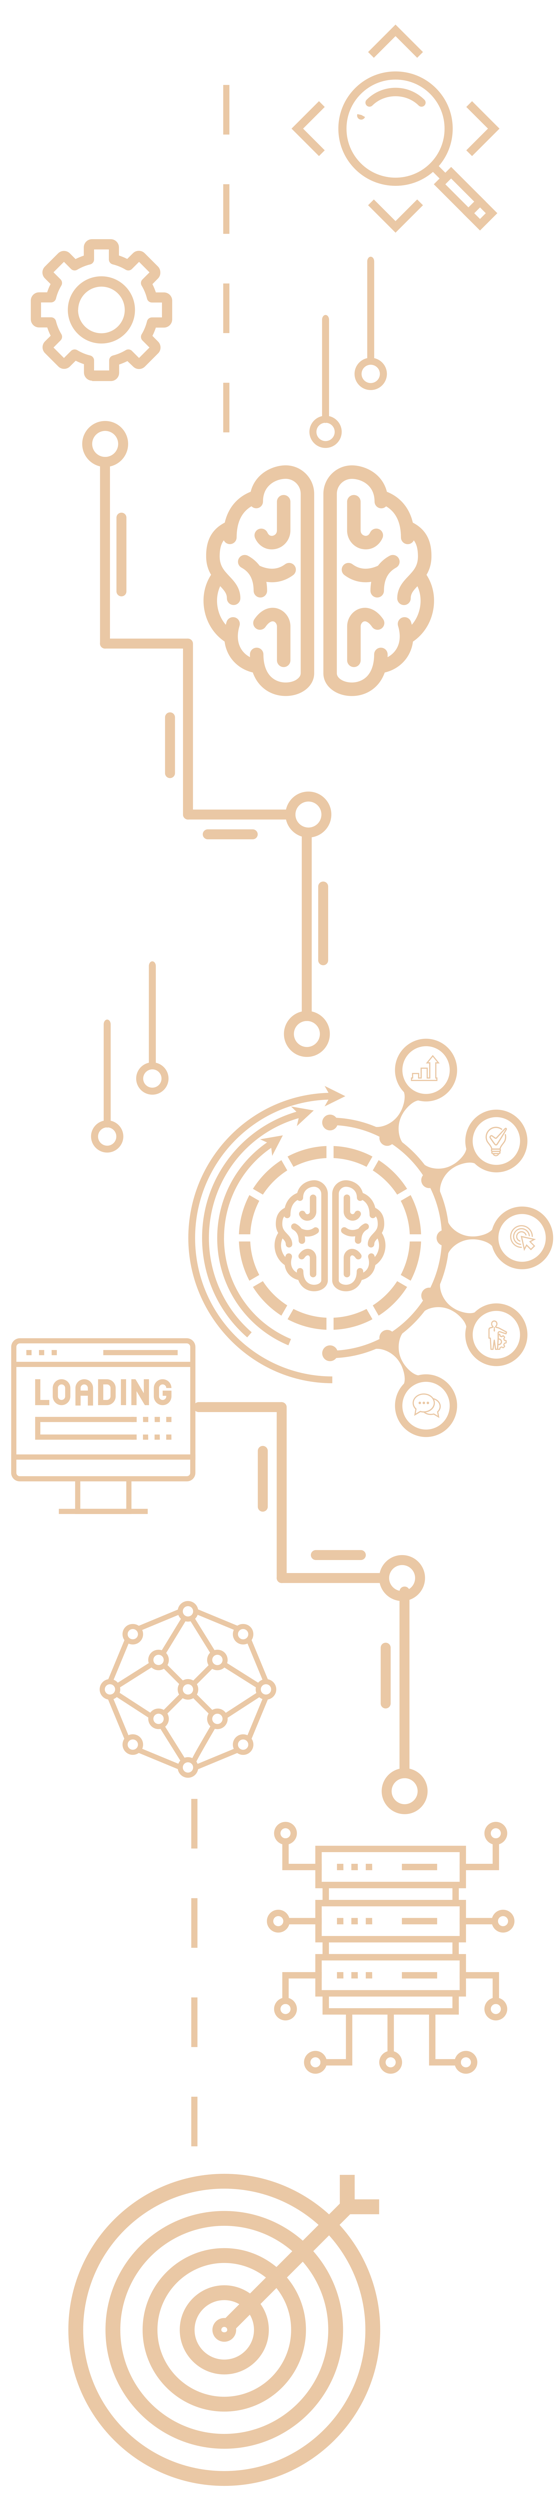 <?xml version="1.0" encoding="UTF-8"?><svg id="Layer_1" xmlns="http://www.w3.org/2000/svg" width="200" height="892.18" viewBox="0 0 200 892.18"><defs><style>.cls-1{fill:#eac8a5;stroke-width:0px;}</style></defs><path class="cls-1" d="M81.93,154.3h-2.21v-17.71h2.21v17.71h0ZM81.93,118.87h-2.21v-17.71h2.21v17.71ZM81.93,83.45h-2.21v-17.71h2.21v17.71ZM81.93,48.02h-2.21v-17.71h2.21v17.71Z"/><path class="cls-1" d="M70.52,765.95h-2.21v-17.71h2.21v17.71ZM70.52,730.52h-2.21v-17.71h2.21v17.71ZM70.52,695.1h-2.21v-17.71h2.21v17.71ZM70.52,659.67h-2.21v-17.71h2.21v17.71Z"/><path class="cls-1" d="M37.51,166.64c-4.53-.03-8.17-3.72-8.15-8.25h0c.02-4.49,3.66-8.13,8.15-8.16h0c4.52-.03,8.22,3.61,8.25,8.13v.03h0c.03,4.52-3.61,8.22-8.13,8.25h-.12ZM37.51,163.06c2.56.03,4.66-2.02,4.69-4.58v-.1h0c-.02-2.57-2.13-4.63-4.69-4.61h0c-2.52.04-4.56,2.08-4.59,4.61h0c-.02,2.56,2.03,4.65,4.59,4.68h0Z"/><path class="cls-1" d="M110.16,298.88c-4.53,0-8.21-3.67-8.21-8.21h0c0-4.52,3.67-8.19,8.19-8.19h.01c4.52,0,8.18,3.65,8.19,8.16v.03h0c0,4.52-3.65,8.2-8.18,8.21h-.01,0ZM110.16,295.32c2.56,0,4.63-2.09,4.63-4.65h0c0-2.56-2.08-4.63-4.63-4.63h0c-2.56,0-4.64,2.07-4.65,4.63h0c0,2.56,2.09,4.64,4.65,4.65Z"/><path class="cls-1" d="M39.34,229.67c0,.99-.8,1.79-1.79,1.79h-.04c-.99,0-1.79-.8-1.79-1.79h0v-64.82c0-.99.8-1.79,1.79-1.79h0c.98,0,1.77.81,1.77,1.79h0v64.82h.06Z"/><path class="cls-1" d="M144.58,631c4.52.03,8.17,3.73,8.13,8.25h0v.03c-.03,4.52-3.73,8.17-8.25,8.13h0c-4.49-.03-8.12-3.67-8.15-8.16h0c-.02-4.53,3.62-8.22,8.15-8.25h.12ZM139.87,639.25h0c.03,2.52,2.07,4.57,4.59,4.61h0c2.57.02,4.67-2.04,4.69-4.61h0v-.1c-.03-2.56-2.13-4.61-4.69-4.58-2.56.03-4.61,2.12-4.59,4.68Z"/><path class="cls-1" d="M146.24,567.97v64.82h0c0,.98-.79,1.78-1.77,1.79h0c-.99,0-1.79-.8-1.79-1.79v-64.82h0c0-.99.8-1.79,1.79-1.79h.04c.99,0,1.79.8,1.79,1.79h-.06Z"/><path class="cls-1" d="M67.13,231.45h-29.63c-.99,0-1.79-.8-1.79-1.79h0c0-.98.81-1.77,1.79-1.77h29.52c.98,0,1.78.79,1.79,1.77h0c0,.99-.8,1.79-1.79,1.79h.11Z"/><path class="cls-1" d="M68.92,290.67c0,.99-.8,1.79-1.79,1.79h0c-.98,0-1.77-.79-1.77-1.77h0v-61.02c0-.98.79-1.77,1.77-1.77h0c.98,0,1.78.79,1.79,1.77h0v61.01h0Z"/><path class="cls-1" d="M103.74,292.46h-36.61c-.98,0-1.77-.81-1.77-1.79h0c0-.98.79-1.77,1.77-1.77h36.61c.98,0,1.77.79,1.77,1.77h0c0,.98-.79,1.78-1.77,1.79Z"/><path class="cls-1" d="M143.62,571.35c-4.53,0-8.21-3.67-8.21-8.21h0c0-4.52,3.67-8.19,8.19-8.19h.01c4.52,0,8.18,3.65,8.19,8.16v.03h0c0,4.52-3.65,8.2-8.18,8.21h-.01,0ZM143.62,567.79c2.56,0,4.63-2.09,4.63-4.65h0c0-2.56-2.08-4.63-4.63-4.63h0c-2.56,0-4.64,2.07-4.65,4.63h0c0,2.56,2.09,4.64,4.65,4.65Z"/><path class="cls-1" d="M100.59,503.92h-29.63c-.99,0-1.79-.8-1.79-1.79h0c0-.98.81-1.77,1.79-1.77h29.52c.98,0,1.78.79,1.79,1.77h0c0,.99-.8,1.79-1.79,1.79h.11Z"/><path class="cls-1" d="M102.38,563.14c0,.99-.8,1.79-1.79,1.79h0c-.98,0-1.77-.79-1.77-1.77h0v-61.02c0-.98.79-1.77,1.77-1.77h0c.98,0,1.78.79,1.79,1.77h0v61.01h0Z"/><path class="cls-1" d="M137.2,564.92h-36.61c-.98,0-1.77-.81-1.77-1.79h0c0-.98.79-1.77,1.77-1.77h36.61c.98,0,1.77.79,1.77,1.77h0c0,.98-.79,1.78-1.77,1.79Z"/><path class="cls-1" d="M90.25,299.52h-16.05c-.98,0-1.78-.79-1.79-1.77h0c0-.99.8-1.79,1.79-1.79h16.05c.99,0,1.79.8,1.79,1.79h0c0,.98-.81,1.77-1.79,1.77Z"/><path class="cls-1" d="M128.86,556.72h-16.05c-.98,0-1.78-.79-1.79-1.77h0c0-.99.8-1.79,1.79-1.79h16.05c.99,0,1.79.8,1.79,1.79h0c0,.98-.81,1.77-1.79,1.77Z"/><path class="cls-1" d="M62.5,275.91c0,.98-.81,1.77-1.79,1.77h0c-.98,0-1.77-.79-1.77-1.77h0v-19.91c0-.98.78-1.78,1.76-1.79h.01c.99,0,1.79.8,1.79,1.79h0v19.91h0Z"/><path class="cls-1" d="M95.63,537.69c0,.98-.81,1.77-1.79,1.77h0c-.98,0-1.77-.79-1.77-1.77h0v-19.91c0-.98.78-1.78,1.76-1.79h.01c.99,0,1.79.8,1.79,1.79h0v19.91h0Z"/><path class="cls-1" d="M139.52,607.92c0,.98-.81,1.77-1.79,1.77h0c-.98,0-1.77-.79-1.77-1.77h0v-19.91c0-.98.78-1.78,1.76-1.79h.01c.99,0,1.79.8,1.79,1.79h0v19.91h0Z"/><path class="cls-1" d="M45.15,211.05c0,.98-.79,1.77-1.77,1.77h0c-.98,0-1.78-.79-1.79-1.77h0v-26.33c0-.98.81-1.77,1.79-1.77h0c.98,0,1.77.79,1.77,1.77h0v26.33Z"/><path class="cls-1" d="M109.67,360.77c4.52.03,8.17,3.73,8.13,8.25h0v.03c-.03,4.52-3.73,8.17-8.25,8.13h0c-4.49-.03-8.12-3.67-8.15-8.16h0c-.02-4.53,3.62-8.22,8.15-8.25h.12ZM104.96,369.03h0c.03,2.52,2.07,4.57,4.59,4.61h0c2.57.02,4.67-2.04,4.69-4.61h0v-.1c-.03-2.56-2.13-4.61-4.69-4.58s-4.61,2.12-4.59,4.68Z"/><path class="cls-1" d="M111.33,297.74v64.82h0c0,.98-.79,1.78-1.77,1.79h0c-.99,0-1.79-.8-1.79-1.79v-64.82h0c0-.99.8-1.79,1.79-1.79h.04c.99,0,1.79.8,1.79,1.79h-.06Z"/><path class="cls-1" d="M117.2,342.69h0c0,.98-.79,1.77-1.77,1.77h0c-.98,0-1.78-.79-1.79-1.77v-26.33h0c0-.98.81-1.77,1.79-1.77h0c.98,0,1.77.79,1.77,1.77v26.33Z"/><path class="cls-1" d="M32.93,135.86c-1.63,0-2.95-1.32-2.95-2.95h0v-2.95c-1.01-.34-2-.75-2.95-1.23h0l-2.04,2.04c-.55.56-1.31.87-2.1.87h0c-.79,0-1.54-.32-2.1-.89h0l-4.71-4.71c-.56-.55-.88-1.31-.89-2.1h0c0-.79.31-1.55.87-2.11h0l2.04-2.02c-.49-.95-.9-1.94-1.23-2.95h-2.92c-1.63,0-2.95-1.32-2.95-2.95h0v-6.64c0-1.63,1.32-2.95,2.95-2.95h2.88c.33-1.02.74-2,1.23-2.95h0l-2.02-2.02c-.57-.56-.89-1.32-.89-2.11h0c0-.79.31-1.54.87-2.1h0l4.71-4.71c.56-.57,1.32-.89,2.11-.89h0c.79,0,1.55.31,2.11.87h0l2.02,2.04c.95-.48,1.94-.89,2.95-1.23h0v-2.92c0-1.63,1.32-2.95,2.95-2.95h6.66c1.63,0,2.95,1.32,2.95,2.95h0v2.88c1.01.33,2,.74,2.95,1.23h0l2.02-2.01c.56-.58,1.32-.9,2.13-.9h0c.79,0,1.54.31,2.1.87h0l4.71,4.71c.56.56.88,1.32.87,2.11h0c.05.8-.24,1.58-.8,2.16h0l-2.02,2.05c.48.95.89,1.94,1.23,2.95h2.88c1.63,0,2.95,1.32,2.95,2.95h0v6.66c0,1.63-1.32,2.95-2.95,2.95h-2.88c-.34,1.01-.75,2-1.23,2.95h0l2.02,2.04c.56.56.88,1.32.87,2.11h0c.01.79-.3,1.55-.87,2.1h0l-4.71,4.72c-.56.55-1.31.86-2.1.87h0c-.79,0-1.55-.32-2.11-.89h0l-2.04-1.95c-.95.48-1.94.89-2.95,1.23h0v2.95c0,1.63-1.32,2.95-2.95,2.95h-6.69v-.13h.02ZM38.98,132.2v-3.57c0-.84.57-1.57,1.39-1.77h0c1.59-.41,3.11-1.05,4.52-1.9h0c.72-.44,1.65-.33,2.24.27h0l2.52,2.52,3.73-3.73-2.51-2.52c-.59-.59-.7-1.51-.27-2.23h0c.86-1.43,1.5-2.98,1.9-4.61h0c.2-.82.93-1.39,1.77-1.39h3.57v-5.31h-3.57c-.84,0-1.57-.57-1.77-1.39h0c-.4-1.62-1.04-3.18-1.9-4.61h0c-.44-.72-.33-1.65.27-2.24h0l2.52-2.52-3.73-3.75-2.52,2.52c-.6.61-1.53.72-2.26.28h0c-1.43-.86-2.98-1.5-4.61-1.9h0c-.82-.2-1.39-.93-1.39-1.77h0v-3.56h-5.28v3.57c0,.84-.57,1.57-1.39,1.77h0c-1.62.39-3.17,1.03-4.61,1.89h0c-.72.44-1.65.33-2.24-.27h0l-2.52-2.54-3.73,3.73,2.52,2.52c.59.6.7,1.52.27,2.24h0c-.86,1.43-1.51,2.98-1.9,4.61h0c-.21.81-.93,1.38-1.77,1.39h-3.57v5.3h3.57c.84,0,1.57.57,1.77,1.39h0c.4,1.62,1.04,3.16,1.9,4.59h0c.45.73.34,1.67-.27,2.27h0l-2.52,2.54,3.73,3.73,2.52-2.52c.6-.59,1.52-.7,2.24-.27h0c1.43.86,2.98,1.51,4.61,1.9h0c.81.2,1.39.93,1.39,1.77h0v3.57h5.38Z"/><path class="cls-1" d="M24.22,110.6c0-6.62,5.36-11.99,11.99-12h0c6.63,0,12,5.37,12,12h0c0,6.62-5.38,11.99-12,11.99h0c-6.62,0-11.98-5.37-11.99-11.99ZM27.88,110.6c0,4.59,3.73,8.32,8.33,8.33h0c4.6,0,8.33-3.72,8.34-8.33h0c-.02-4.58-3.72-8.29-8.3-8.31h0c-4.6,0-8.33,3.74-8.33,8.34,0,0-.04-.03-.04-.03Z"/><path class="cls-1" d="M110.5,154.13c0-3.19,2.58-5.77,5.77-5.77h0c3.19,0,5.77,2.58,5.77,5.77h0c-.03,3.17-2.6,5.72-5.77,5.73h0c-3.19,0-5.77-2.6-5.77-5.79v.06ZM113.01,154.13c0,1.8,1.46,3.27,3.26,3.28h0c1.8,0,3.26-1.47,3.26-3.28h0c0-1.8-1.46-3.26-3.26-3.26h0c-1.8,0-3.26,1.46-3.26,3.26Z"/><path class="cls-1" d="M115.02,149.16v-35.06c0-.94.56-1.71,1.25-1.71h0c.69,0,1.25.77,1.25,1.71h0v35.13c0,.94-.56,1.71-1.25,1.71h0c-.69,0-1.25-.77-1.25-1.71v-.07Z"/><path class="cls-1" d="M126.62,133.44c0-3.19,2.58-5.77,5.77-5.77h0c3.19,0,5.78,2.57,5.79,5.76h0c0,3.2-2.6,5.77-5.79,5.77h0c-3.19,0-5.77-2.58-5.77-5.77h0ZM129.13,133.44c0,1.8,1.46,3.26,3.26,3.26h0c1.8,0,3.27-1.45,3.28-3.25h0c0-1.82-1.47-3.28-3.28-3.29h0c-1.8.02-3.25,1.48-3.26,3.28Z"/><path class="cls-1" d="M131.15,128.46v-35.15c0-.94.55-1.7,1.24-1.7h0c.69,0,1.25.75,1.25,1.7h0v35.15c0,.94-.56,1.7-1.25,1.7h0c-.69,0-1.24-.75-1.24-1.7Z"/><path class="cls-1" d="M32.51,405.58c0-3.19,2.58-5.77,5.77-5.77h0c3.19,0,5.77,2.58,5.77,5.77h0c-.03,3.17-2.6,5.72-5.77,5.73h0c-3.19,0-5.77-2.6-5.77-5.79v.06ZM35.02,405.58c0,1.8,1.46,3.27,3.26,3.28h0c1.8,0,3.26-1.47,3.26-3.28h0c0-1.8-1.46-3.26-3.26-3.26h0c-1.8,0-3.26,1.46-3.26,3.26Z"/><path class="cls-1" d="M37.03,400.61v-35.06c0-.94.56-1.71,1.25-1.71h0c.69,0,1.25.77,1.25,1.71h0v35.13c0,.94-.56,1.71-1.25,1.71h0c-.69,0-1.25-.77-1.25-1.71v-.07Z"/><path class="cls-1" d="M48.63,384.89c0-3.19,2.58-5.77,5.77-5.77h0c3.19,0,5.78,2.57,5.79,5.76h0c0,3.2-2.6,5.77-5.79,5.77h0c-3.19,0-5.77-2.58-5.77-5.77h0s0,0,0,0ZM51.14,384.89c0,1.8,1.46,3.26,3.26,3.26h0c1.8,0,3.27-1.45,3.28-3.25h0c0-1.82-1.47-3.28-3.28-3.29h0c-1.8.02-3.25,1.48-3.26,3.28Z"/><path class="cls-1" d="M53.16,379.91v-35.15c0-.94.55-1.7,1.24-1.7h0c.69,0,1.25.75,1.25,1.7h0v35.15c0,.94-.56,1.7-1.25,1.7h0c-.69,0-1.24-.75-1.24-1.7Z"/><path class="cls-1" d="M141.26,66.32c-5.23,0-10.46-1.99-14.44-5.97-3.86-3.86-5.98-8.99-5.98-14.44s2.12-10.58,5.98-14.44h0c3.86-3.86,8.99-5.98,14.44-5.98s10.58,2.13,14.44,5.98c3.86,3.86,5.98,8.99,5.98,14.44s-2.12,10.58-5.98,14.44c-3.98,3.98-9.21,5.97-14.44,5.97ZM141.26,28.4c-4.68,0-9.07,1.82-12.38,5.13h0c-3.31,3.3-5.13,7.7-5.13,12.38s1.82,9.07,5.13,12.38c6.82,6.82,17.93,6.82,24.76,0,3.31-3.31,5.13-7.7,5.13-12.38s-1.82-9.07-5.13-12.38c-3.31-3.31-7.7-5.13-12.38-5.13Z"/><path class="cls-1" d="M167.31,78.14l-12.38-12.38,6.19-6.19,12.38,12.38s-6.19,6.19-6.19,6.19ZM159.05,65.76l8.25,8.25,2.06-2.06-8.25-8.25-2.06,2.06Z"/><rect class="cls-1" x="155.38" y="58.39" width="2.92" height="6.2" transform="translate(2.47 128.94) rotate(-45.01)"/><path class="cls-1" d="M171.43,82.27l-6.19-6.19,6.19-6.19,6.19,6.19-6.19,6.19ZM169.37,76.08l2.06,2.06,2.06-2.06-2.06-2.06-2.06,2.06Z"/><polygon class="cls-1" points="168.59 55.7 166.53 53.64 174.27 45.9 166.53 38.17 168.59 36.1 178.39 45.9 168.59 55.7"/><polygon class="cls-1" points="148.99 20.63 141.26 12.89 133.52 20.63 131.46 18.57 141.26 8.77 151.06 18.57 148.99 20.63"/><polygon class="cls-1" points="113.92 55.7 104.12 45.9 113.92 36.1 115.98 38.17 108.25 45.9 115.98 53.64 113.92 55.7"/><polygon class="cls-1" points="141.26 83.04 131.46 73.24 133.52 71.17 141.26 78.91 148.99 71.17 151.06 73.24 141.26 83.04"/><path class="cls-1" d="M128.99,42.69c-.17,0-.34-.03-.51-.09-.75-.28-1.14-1.12-.85-1.88l1.44.31,1.29.72c-.22.58-.78.95-1.37.95h0ZM150.54,38.08c-.37,0-.75-.14-1.03-.43-4.41-4.41-12.1-4.41-16.51,0-.57.57-1.49.57-2.06,0s-.57-1.49,0-2.06c2.76-2.76,6.42-4.27,10.32-4.27s7.56,1.52,10.32,4.27c.57.57.57,1.49,0,2.06-.29.29-.66.43-1.03.43h-.01Z"/><path class="cls-1" d="M99.15,217.16c-.58-.18-1.17-.27-1.76-.27-2.48,0-4.81,1.52-6.54,4.08-.28.42-.42.89-.42,1.36,0,.76.37,1.53,1.06,2,.41.28.89.42,1.35.42.77,0,1.53-.37,2-1.06.94-1.4,1.93-1.98,2.55-1.96.12,0,.23.02.35.05.61.17,1.18.94,1.17,1.76v12.1c0,1.34,1.08,2.42,2.41,2.42s2.41-1.08,2.41-2.42v-12.1c0-2.92-1.85-5.53-4.57-6.37h0ZM98.91,217.92h0Z"/><path class="cls-1" d="M97.01,196.06h.02c.47,0,.94-.05,1.42-.15l-.17-.78.17.78c3.1-.68,5.27-3.42,5.27-6.63v-10.23c0-1.33-1.08-2.41-2.41-2.41s-2.41,1.08-2.41,2.41v10.23c0,1.15-.74,1.73-1.48,1.91-.13.03-.25.04-.37.04-.61,0-1.14-.33-1.55-1.19-.41-.88-1.28-1.41-2.2-1.4-.34,0-.68.07-1.01.22-.88.41-1.41,1.28-1.4,2.19,0,.34.07.68.22,1.01,1.12,2.48,3.38,4,5.9,4h0Z"/><path class="cls-1" d="M102.03,166.06c-2.23,0-4.95.68-7.36,2.24-2.31,1.51-4.32,3.87-5.15,7.19-4.82,1.92-8.05,5.79-9.25,11.01-4.58,2.37-6.7,6.27-6.65,12.03,0,2.76.75,4.89,1.76,6.59-1.77,2.71-2.7,5.91-2.7,9.24,0,1.11.1,2.23.31,3.35.87,4.7,3.49,8.72,7.22,11.24.31,2.4,1.18,4.27,2.08,5.62,1.85,2.75,4.75,4.68,7.99,5.41.67,1.89,1.67,3.54,3,4.86,2.28,2.29,5.4,3.54,8.74,3.54,2.8,0,5.31-.85,7.16-2.28s3.03-3.49,3.03-5.81v-64.05c0-5.62-4.57-10.18-10.19-10.18h.01ZM105.94,242.5c-.96.64-2.36,1.06-3.91,1.06-2.09,0-3.96-.76-5.32-2.12-1.67-1.68-2.63-4.38-2.63-7.9,0-1.34-1.08-2.41-2.41-2.41s-2.41,1.08-2.41,2.41c0,.33,0,.66.02.98-1.19-.63-2.22-1.53-2.96-2.63-.92-1.37-1.38-2.97-1.38-4.78,0-1.17.2-2.42.6-3.75.07-.24.11-.48.11-.71,0-1.04-.67-1.99-1.71-2.31-.23-.06-.47-.1-.71-.1-1.04,0-1.99.67-2.31,1.71-.1.35-.2.68-.28,1.01-1.44-1.67-2.46-3.77-2.9-6.13-.15-.83-.23-1.64-.23-2.45,0-1.84.39-3.61,1.13-5.2,1.48,1.57,2.4,2.66,2.39,4.32,0,1.34,1.08,2.41,2.41,2.41s2.41-1.07,2.41-2.41c0-3.73-2.2-6.04-3.93-7.87-1.9-2.04-3.45-3.65-3.47-7.1.02-2.8.55-4.49,1.48-5.71.39.81,1.22,1.36,2.17,1.36,1.34,0,2.41-1.08,2.41-2.41.02-5.41,1.84-9.06,5.3-11.1.44.44,1.04.72,1.71.72,1.33,0,2.41-1.08,2.41-2.42,0-3.04,1.2-4.98,2.81-6.27,1.6-1.28,3.68-1.83,5.29-1.83,2.95,0,5.35,2.4,5.36,5.35v64.05c0,.78-.48,1.56-1.45,2.21v.02Z"/><path class="cls-1" d="M103.27,200.88c-.5,0-1.01.16-1.45.48-1.44,1.07-2.98,1.59-4.68,1.59-1.35,0-2.83-.34-4.41-1.05-1.26-1.68-2.78-2.82-4.18-3.57-.36-.19-.75-.29-1.14-.29-.86,0-1.69.46-2.13,1.27-.19.36-.29.76-.29,1.14,0,.86.46,1.69,1.27,2.13,2.88,1.56,4.3,4.19,4.32,8.23,0,1.34,1.08,2.42,2.41,2.42s2.41-1.08,2.41-2.42c0-1.15-.1-2.21-.27-3.18.7.1,1.36.16,2.01.16,3.25,0,5.79-1.25,7.56-2.56.63-.47.97-1.2.97-1.94,0-.5-.15-1.01-.48-1.44-.47-.63-1.2-.97-1.93-.97h.01ZM102.29,202h0Z"/><path class="cls-1" d="M129.25,195.9c.48.1.95.15,1.42.15h.02c2.52,0,4.78-1.53,5.9-4,.15-.33.22-.67.22-1.01,0-.91-.53-1.79-1.41-2.19-.32-.15-.67-.22-1.01-.22-.91,0-1.79.52-2.2,1.41-.41.85-.93,1.17-1.55,1.19-.12,0-.24,0-.38-.05-.73-.17-1.46-.76-1.47-1.9v-10.23c0-1.34-1.08-2.41-2.41-2.41s-2.41,1.08-2.42,2.41v10.23c0,3.21,2.17,5.95,5.27,6.63h.02Z"/><path class="cls-1" d="M152.33,205.13c1.01-1.7,1.76-3.83,1.76-6.59.05-5.75-2.07-9.65-6.65-12.03-1.21-5.22-4.44-9.09-9.26-11.01-.83-3.32-2.83-5.69-5.14-7.19-2.41-1.56-5.14-2.24-7.37-2.24-5.62,0-10.18,4.57-10.18,10.18v64.05c0,2.33,1.18,4.39,3.03,5.81,1.85,1.44,4.36,2.28,7.16,2.28h0c3.34,0,6.45-1.25,8.73-3.54,1.33-1.33,2.33-2.98,3-4.86,3.24-.73,6.14-2.66,7.99-5.41.9-1.35,1.78-3.22,2.09-5.62,3.74-2.52,6.35-6.54,7.22-11.24.21-1.12.31-2.25.31-3.35,0-3.33-.93-6.53-2.7-9.24h.01ZM149.98,216.83c-.44,2.36-1.46,4.46-2.91,6.13-.08-.33-.17-.66-.28-1.01-.32-1.03-1.27-1.71-2.31-1.71-.23,0-.47.03-.71.1-1.04.32-1.71,1.27-1.71,2.31,0,.23.03.47.1.71.41,1.32.6,2.58.6,3.75,0,1.81-.46,3.41-1.38,4.78-.74,1.1-1.77,2-2.96,2.63.02-.32.02-.65.02-.98,0-1.34-1.08-2.41-2.41-2.41s-2.41,1.08-2.41,2.41c0,3.52-.96,6.22-2.63,7.9-1.36,1.36-3.24,2.11-5.33,2.12-1.56,0-2.96-.42-3.91-1.06-.97-.64-1.45-1.43-1.45-2.21v-64.05c0-2.95,2.41-5.35,5.36-5.35h.02c1.61,0,3.68.56,5.28,1.83,1.6,1.28,2.8,3.23,2.81,6.27,0,1.34,1.08,2.42,2.42,2.42.67,0,1.27-.28,1.71-.72,3.45,2.04,5.27,5.69,5.3,11.1,0,1.33,1.08,2.41,2.41,2.41.96,0,1.78-.55,2.18-1.36.93,1.22,1.46,2.91,1.48,5.71-.02,3.45-1.56,5.05-3.47,7.1-1.73,1.82-3.93,4.13-3.93,7.87,0,1.33,1.08,2.41,2.41,2.41s2.41-1.08,2.41-2.41c0-1.66.91-2.75,2.39-4.32.74,1.59,1.13,3.36,1.13,5.2,0,.81-.08,1.63-.23,2.45h0v-.02Z"/><path class="cls-1" d="M142.72,200.45c0-.38-.1-.78-.29-1.14-.44-.81-1.27-1.27-2.13-1.27-.38,0-.78.09-1.14.29h0c-1.4.75-2.92,1.89-4.18,3.57-1.59.71-3.06,1.05-4.42,1.05-1.7,0-3.23-.52-4.67-1.59-.43-.32-.94-.48-1.44-.48-.73,0-1.46.33-1.93.97-.32.42-.48.94-.48,1.44,0,.74.33,1.46.97,1.94,1.76,1.32,4.3,2.56,7.56,2.56.64,0,1.31-.05,2.01-.16-.17.97-.28,2.03-.28,3.18,0,1.34,1.08,2.42,2.42,2.42s2.41-1.08,2.41-2.42c.03-4.04,1.45-6.66,4.32-8.23.81-.44,1.27-1.27,1.27-2.13h0ZM139.53,199.03h0Z"/><path class="cls-1" d="M130.32,216.9c-.59,0-1.19.09-1.77.27h0c-2.72.84-4.57,3.46-4.57,6.37v12.1c0,1.34,1.08,2.42,2.42,2.42s2.41-1.08,2.41-2.42v-12.1c0-.83.55-1.59,1.16-1.76.12-.03.23-.05.35-.05.61-.02,1.6.56,2.54,1.96.46.69,1.23,1.06,2,1.06.46,0,.94-.14,1.35-.42.68-.47,1.06-1.23,1.06-2,0-.47-.14-.94-.42-1.36-1.73-2.55-4.07-4.07-6.54-4.08h0ZM128.79,217.92h0Z"/><path class="cls-1" d="M69.79,520.89H4v-40.21c0-1.72,1.4-3.12,3.12-3.12h59.55c1.72,0,3.12,1.4,3.12,3.12v40.21h0ZM5.85,519.03h62.09v-38.36c0-.7-.57-1.27-1.27-1.27H7.12c-.7,0-1.27.57-1.27,1.27v38.36h0Z"/><path class="cls-1" d="M66.75,528.65H7.03c-1.67,0-3.04-1.36-3.04-3.03v-6.58h65.79v6.58c0,1.67-1.36,3.03-3.04,3.03h.01ZM5.85,520.89v4.73c0,.65.53,1.18,1.18,1.18h59.72c.65,0,1.18-.53,1.18-1.18v-4.73H5.84h.01Z"/><polygon class="cls-1" points="46.95 540.29 26.83 540.29 26.83 527.72 28.68 527.72 28.68 538.44 45.1 538.44 45.1 527.72 46.95 527.72 46.95 540.29"/><rect class="cls-1" x="21.01" y="538.44" width="31.75" height="1.85"/><rect class="cls-1" x="4.92" y="485.98" width="63.94" height="1.85"/><polygon class="cls-1" points="11.27 483.62 9.42 483.62 9.4 481.77 11.27 481.77 11.27 483.62"/><polygon class="cls-1" points="15.79 483.62 13.94 483.62 13.91 481.77 15.79 481.77 15.79 483.62"/><polygon class="cls-1" points="20.3 483.62 18.45 483.62 18.43 481.77 20.3 481.77 20.3 483.62"/><rect class="cls-1" x="36.89" y="481.77" width="26.56" height="1.85"/><polygon class="cls-1" points="17.61 501.45 12.55 501.45 12.55 492.19 14.41 492.19 14.41 499.59 17.61 499.59 17.61 501.45"/><path class="cls-1" d="M33.22,501.59h-1.85v-6.25c0-.71-.58-1.29-1.29-1.29s-1.29.58-1.29,1.29v6.25h-1.85v-6.25c0-1.73,1.41-3.15,3.15-3.15s3.15,1.41,3.15,3.15v6.25h-.02Z"/><rect class="cls-1" x="27.85" y="496.24" width="4.44" height="1.85"/><path class="cls-1" d="M58.08,501.45c-1.74,0-3.15-1.41-3.15-3.15v-2.96c0-1.73,1.41-3.15,3.15-3.15s3.15,1.41,3.15,3.15h-1.85c0-.71-.58-1.29-1.29-1.29s-1.29.58-1.29,1.29v2.96c0,.71.58,1.29,1.29,1.29s1.29-.58,1.29-1.29v-.19h-1.29v-1.85h3.15v2.04c0,1.74-1.41,3.15-3.15,3.15h0Z"/><polygon class="cls-1" points="53.21 501.45 51.75 501.45 51.45 500.99 48.77 496.46 48.77 501.45 46.91 501.45 46.91 492.19 48.37 492.19 48.67 492.65 51.36 497.19 51.36 492.19 53.21 492.19 53.21 501.45"/><rect class="cls-1" x="43.18" y="492.19" width="1.85" height="9.25"/><path class="cls-1" d="M21.98,501.45c-1.74,0-3.15-1.41-3.15-3.15v-2.96c0-1.73,1.41-3.15,3.15-3.15s3.15,1.41,3.15,3.15v2.96c0,1.74-1.41,3.15-3.15,3.15ZM21.98,494.05c-.71,0-1.29.58-1.29,1.29v2.96c0,.71.58,1.29,1.29,1.29s1.29-.58,1.29-1.29v-2.96c0-.71-.58-1.29-1.29-1.29Z"/><path class="cls-1" d="M35.95,501.45h-.93v-9.25h3.15c1.73,0,3.14,1.42,3.14,3.15v2.96c0,1.73-1.41,3.14-3.15,3.14h-2.22,0ZM36.88,499.59h1.29c.72,0,1.3-.58,1.3-1.29v-2.96c0-.71-.58-1.29-1.29-1.29h-1.29v5.54h0Z"/><polygon class="cls-1" points="47.86 513.78 12.55 513.78 12.55 505.63 47.86 505.63 47.86 507.48 14.41 507.48 14.41 511.92 47.86 511.92 47.86 513.78"/><polygon class="cls-1" points="61.23 513.78 59.36 513.78 59.36 511.92 61.21 511.92 61.23 513.78"/><path class="cls-1" d="M57.1,513.78h-1.9v-1.85h1.85l.04,1.85h0ZM52.95,513.78h-1.9v-1.85h1.85l.04,1.85h0Z"/><polygon class="cls-1" points="48.81 513.78 46.93 513.78 46.93 511.92 48.79 511.92 48.81 513.78"/><polygon class="cls-1" points="48.81 507.48 46.95 507.48 46.93 505.63 48.81 505.63 48.81 507.48"/><path class="cls-1" d="M57.1,507.48h-1.85l-.04-1.85h1.9v1.85h0ZM52.95,507.48h-1.85l-.04-1.85h1.9v1.85h0Z"/><polygon class="cls-1" points="61.23 507.48 59.37 507.48 59.36 505.63 61.23 505.63 61.23 507.48"/><rect class="cls-1" x="138.38" y="716.65" width="2.29" height="15.66"/><polygon class="cls-1" points="125.82 737.11 114.44 737.11 114.44 734.82 123.54 734.82 123.54 718.24 125.82 718.24 125.82 737.11"/><path class="cls-1" d="M139.52,740.04c-2.25,0-4.08-1.83-4.08-4.08s1.83-4.08,4.08-4.08,4.08,1.83,4.08,4.08-1.83,4.08-4.08,4.08ZM139.52,734.17c-.99,0-1.8.81-1.8,1.8s.81,1.79,1.8,1.79,1.8-.81,1.8-1.79-.81-1.8-1.8-1.8Z"/><path class="cls-1" d="M112.65,740.04c-2.25,0-4.08-1.83-4.08-4.08s1.83-4.08,4.08-4.08,4.08,1.83,4.08,4.08-1.83,4.08-4.08,4.08ZM112.65,734.17c-.99,0-1.79.81-1.79,1.8s.81,1.79,1.79,1.79,1.8-.81,1.8-1.79-.81-1.8-1.8-1.8Z"/><polygon class="cls-1" points="164.6 737.11 153.23 737.11 153.23 718.24 155.51 718.24 155.51 734.82 164.6 734.82 164.6 737.11"/><path class="cls-1" d="M166.4,740.04c-2.25,0-4.08-1.83-4.08-4.08s1.83-4.08,4.08-4.08,4.08,1.83,4.08,4.08-1.83,4.08-4.08,4.08ZM166.4,734.17c-.99,0-1.8.81-1.8,1.8s.81,1.79,1.8,1.79,1.79-.81,1.79-1.79-.81-1.8-1.79-1.8Z"/><rect class="cls-1" x="103.04" y="684.44" width="11.86" height="2.29"/><polygon class="cls-1" points="114.9 667.4 100.82 667.4 100.82 656.03 103.1 656.03 103.1 665.12 114.9 665.12 114.9 667.4"/><path class="cls-1" d="M99.39,689.67c-2.25,0-4.08-1.83-4.08-4.08s1.83-4.08,4.08-4.08,4.08,1.83,4.08,4.08-1.83,4.08-4.08,4.08ZM99.39,683.79c-.99,0-1.8.81-1.8,1.8s.81,1.8,1.8,1.8,1.79-.81,1.79-1.8-.81-1.8-1.79-1.8Z"/><path class="cls-1" d="M101.96,658.31c-2.25,0-4.08-1.83-4.08-4.08s1.83-4.08,4.08-4.08,4.08,1.83,4.08,4.08-1.83,4.08-4.08,4.08ZM101.96,652.43c-.99,0-1.79.81-1.79,1.8s.81,1.8,1.79,1.8,1.8-.81,1.8-1.8-.81-1.8-1.8-1.8Z"/><polygon class="cls-1" points="103.1 715.15 100.82 715.15 100.82 703.77 114.9 703.77 114.9 706.05 103.1 706.05 103.1 715.15"/><path class="cls-1" d="M101.96,721.02c-2.25,0-4.08-1.83-4.08-4.08s1.83-4.08,4.08-4.08,4.08,1.83,4.08,4.08-1.83,4.08-4.08,4.08ZM101.96,715.15c-.99,0-1.79.81-1.79,1.79s.81,1.8,1.79,1.8,1.8-.81,1.8-1.8-.81-1.79-1.8-1.79Z"/><rect class="cls-1" x="164.15" y="684.44" width="11.86" height="2.29"/><polygon class="cls-1" points="178.23 715.15 175.94 715.15 175.94 706.05 164.15 706.05 164.15 703.77 178.23 703.77 178.23 715.15"/><path class="cls-1" d="M179.66,689.67c-2.25,0-4.08-1.83-4.08-4.08s1.83-4.08,4.08-4.08,4.08,1.83,4.08,4.08-1.83,4.08-4.08,4.08ZM179.66,683.79c-.99,0-1.8.81-1.8,1.8s.81,1.8,1.8,1.8,1.79-.81,1.79-1.8-.81-1.8-1.79-1.8Z"/><path class="cls-1" d="M177.08,721.02c-2.25,0-4.08-1.83-4.08-4.08s1.83-4.08,4.08-4.08,4.08,1.83,4.08,4.08-1.83,4.08-4.08,4.08ZM177.08,715.15c-.99,0-1.8.81-1.8,1.79s.81,1.8,1.8,1.8,1.79-.81,1.79-1.8-.81-1.79-1.79-1.79Z"/><polygon class="cls-1" points="178.23 667.4 164.15 667.4 164.15 665.12 175.94 665.12 175.94 656.03 178.23 656.03 178.23 667.4"/><path class="cls-1" d="M177.08,658.31c-2.25,0-4.08-1.83-4.08-4.08s1.83-4.08,4.08-4.08,4.08,1.83,4.08,4.08-1.83,4.08-4.08,4.08ZM177.08,652.43c-.99,0-1.8.81-1.8,1.8s.81,1.8,1.8,1.8,1.79-.81,1.79-1.8-.81-1.8-1.79-1.8Z"/><path class="cls-1" d="M166.43,673.85h-53.82v-15.17h53.82v15.17ZM114.9,671.56h49.25v-10.6h-49.25v10.6Z"/><path class="cls-1" d="M163.86,680.29h-48.67v-8.73h48.67v8.73ZM117.48,678h44.1v-4.16h-44.1v4.16Z"/><path class="cls-1" d="M166.43,693.17h-53.82v-15.17h53.82v15.17ZM114.9,690.89h49.25v-10.6h-49.25v10.6Z"/><path class="cls-1" d="M163.86,699.61h-48.67v-8.73h48.67v8.73ZM117.48,697.33h44.1v-4.16h-44.1v4.16Z"/><path class="cls-1" d="M163.86,718.94h-48.67v-8.73h48.67v8.73ZM117.48,716.65h44.1v-4.16h-44.1v4.16Z"/><path class="cls-1" d="M166.43,712.5h-53.82v-15.17h53.82v15.17ZM114.9,710.21h49.25v-10.6h-49.25v10.6Z"/><rect class="cls-1" x="143.53" y="665.12" width="12.59" height="2.29"/><polygon class="cls-1" points="132.94 667.4 130.63 667.4 130.63 665.12 132.91 665.12 132.94 667.4"/><polygon class="cls-1" points="127.8 667.4 125.48 667.4 125.48 665.12 127.77 665.12 127.8 667.4"/><polygon class="cls-1" points="122.65 667.4 120.34 667.4 120.34 665.12 122.63 665.12 122.65 667.4"/><rect class="cls-1" x="143.53" y="684.44" width="12.59" height="2.29"/><polygon class="cls-1" points="132.94 686.73 130.63 686.73 130.63 684.44 132.91 684.44 132.94 686.73"/><polygon class="cls-1" points="127.8 686.73 125.48 686.73 125.48 684.44 127.77 684.44 127.8 686.73"/><polygon class="cls-1" points="122.65 686.73 120.34 686.73 120.34 684.44 122.63 684.44 122.65 686.73"/><rect class="cls-1" x="143.53" y="703.77" width="12.59" height="2.29"/><polygon class="cls-1" points="132.94 706.05 130.63 706.05 130.63 703.77 132.91 703.77 132.94 706.05"/><polygon class="cls-1" points="127.8 706.05 125.48 706.05 125.48 703.77 127.77 703.77 127.8 706.05"/><polygon class="cls-1" points="122.65 706.05 120.34 706.05 120.34 703.77 122.63 703.77 122.65 706.05"/><rect class="cls-1" x="41.34" y="605.06" width="1.84" height="15.73" transform="translate(-231.15 62.73) rotate(-22.48)"/><rect class="cls-1" x="69.3" y="626.8" width="15.74" height="1.84" transform="translate(-234.44 77.37) rotate(-22.51)"/><path class="cls-1" d="M67.13,578.7c-2.03,0-3.68-1.65-3.68-3.68s1.65-3.68,3.68-3.68,3.68,1.65,3.68,3.68-1.65,3.68-3.68,3.68ZM67.13,573.18c-1.01,0-1.84.82-1.84,1.84s.82,1.84,1.84,1.84,1.84-.82,1.84-1.84-.82-1.84-1.84-1.84Z"/><path class="cls-1" d="M39.27,606.56c-2.03,0-3.68-1.65-3.68-3.68s1.65-3.68,3.68-3.68,3.68,1.65,3.68,3.68-1.65,3.68-3.68,3.68ZM39.27,601.04c-1.01,0-1.84.82-1.84,1.84s.82,1.84,1.84,1.84,1.84-.82,1.84-1.84-.82-1.84-1.84-1.84Z"/><path class="cls-1" d="M94.99,606.56c-2.03,0-3.68-1.65-3.68-3.68s1.65-3.68,3.68-3.68,3.68,1.65,3.68,3.68-1.65,3.68-3.68,3.68ZM94.99,601.04c-1.01,0-1.84.82-1.84,1.84s.82,1.84,1.84,1.84,1.84-.82,1.84-1.84-.82-1.84-1.84-1.84Z"/><path class="cls-1" d="M56.62,596.05c-.98,0-1.9-.38-2.6-1.08s-1.08-1.62-1.08-2.6.38-1.91,1.08-2.6c1.39-1.39,3.81-1.39,5.2,0,.69.69,1.08,1.62,1.08,2.6s-.38,1.9-1.08,2.6c-.69.69-1.62,1.08-2.6,1.08ZM56.62,590.53c-.49,0-.95.19-1.3.54-.35.35-.54.81-.54,1.3s.19.95.54,1.3c.69.69,1.9.69,2.6,0,.35-.35.54-.81.54-1.3s-.19-.95-.54-1.3-.81-.54-1.3-.54h0Z"/><path class="cls-1" d="M77.64,617.07c-.94,0-1.88-.36-2.6-1.08-1.43-1.43-1.43-3.76,0-5.2,1.43-1.43,3.76-1.43,5.2,0,1.43,1.43,1.43,3.77,0,5.2-.72.72-1.66,1.08-2.6,1.08ZM77.64,611.56c-.47,0-.94.18-1.3.54-.72.72-.72,1.88,0,2.6s1.88.72,2.6,0,.72-1.88,0-2.6c-.36-.36-.83-.54-1.3-.54h0Z"/><path class="cls-1" d="M67.13,606.55c-.94,0-1.88-.36-2.6-1.08h0c-1.43-1.43-1.43-3.77,0-5.2s3.77-1.43,5.2,0c.69.69,1.08,1.62,1.08,2.6s-.38,1.9-1.08,2.6c-.72.72-1.66,1.08-2.6,1.08h0ZM65.83,604.18c.72.72,1.88.72,2.6,0,.35-.35.54-.81.54-1.3s-.19-.95-.54-1.3c-.72-.72-1.88-.72-2.6,0s-.72,1.88,0,2.6Z"/><path class="cls-1" d="M56.62,617.06c-.94,0-1.88-.36-2.6-1.08-1.43-1.43-1.43-3.77,0-5.2s3.77-1.43,5.2,0c.69.69,1.08,1.62,1.08,2.6s-.38,1.9-1.08,2.6-1.66,1.08-2.6,1.08h0ZM56.62,611.55c-.47,0-.94.18-1.3.54-.72.72-.72,1.88,0,2.6s1.88.72,2.6,0c.35-.35.54-.81.54-1.3s-.19-.95-.54-1.3c-.36-.36-.83-.54-1.3-.54h0Z"/><path class="cls-1" d="M77.64,596.05c-.94,0-1.88-.36-2.6-1.07-1.43-1.43-1.43-3.77,0-5.2s3.81-1.39,5.2,0,1.43,3.77,0,5.2h0c-.72.72-1.66,1.07-2.6,1.07ZM77.64,590.53c-.49,0-.95.19-1.3.54-.72.72-.72,1.88,0,2.6s1.88.72,2.6,0,.72-1.88,0-2.6c-.35-.35-.81-.54-1.3-.54h0Z"/><rect class="cls-1" x="85.29" y="590.41" width="1.84" height="14.8" transform="translate(-465.55 352.11) rotate(-57.79)"/><rect class="cls-1" x="71.41" y="576.31" width="1.84" height="14.79" transform="translate(-296.81 125.8) rotate(-31.81)"/><rect class="cls-1" x="54.59" y="582.88" width="14.78" height="1.84" transform="translate(-468.7 332.72) rotate(-58.62)"/><rect class="cls-1" x="40.65" y="596.88" width="14.8" height="1.84" transform="translate(-312.09 118.24) rotate(-32.31)"/><rect class="cls-1" x="79.07" y="607.61" width="14.87" height="1.84" transform="translate(-317.15 145.01) rotate(-32.96)"/><rect class="cls-1" x="60.97" y="592.9" width="1.84" height="9.35" transform="translate(-404.42 218.79) rotate(-45)"/><rect class="cls-1" x="67.7" y="596.76" width="9.35" height="1.84" transform="translate(-401.43 226.23) rotate(-45)"/><rect class="cls-1" x="71.48" y="603.42" width="1.84" height="9.35" transform="translate(-408.78 229.3) rotate(-45)"/><rect class="cls-1" x="57.22" y="607.17" width="9.35" height="1.84" transform="translate(-411.86 221.87) rotate(-45)"/><rect class="cls-1" x="60.75" y="614.82" width="1.84" height="14.8" transform="translate(-320.61 127.43) rotate(-32.03)"/><path class="cls-1" d="M68.5,629.5c-.78-.65-.83-.69,7.04-14.15l1.59.93c-2.62,4.48-6.88,11.89-7.16,12.71l-.82-.28-.65.79h0Z"/><rect class="cls-1" x="46.86" y="601.04" width="1.84" height="14.88" transform="translate(-488.81 317.61) rotate(-57.05)"/><path class="cls-1" d="M47.43,586.86c-.98,0-1.9-.38-2.6-1.08s-1.08-1.62-1.08-2.6.38-1.91,1.08-2.6c1.39-1.39,3.81-1.39,5.2,0,.69.69,1.08,1.62,1.08,2.6s-.38,1.9-1.08,2.6c-.69.69-1.62,1.08-2.6,1.08ZM47.43,581.34c-.49,0-.95.19-1.3.54-.35.35-.54.81-.54,1.3s.19.95.54,1.3c.69.69,1.9.69,2.6,0,.35-.35.54-.81.54-1.3s-.19-.95-.54-1.3-.81-.54-1.3-.54h0Z"/><path class="cls-1" d="M86.83,626.26c-.94,0-1.88-.36-2.6-1.08-1.43-1.43-1.43-3.76,0-5.2,1.43-1.43,3.76-1.43,5.2,0,1.43,1.43,1.43,3.77,0,5.2-.72.72-1.66,1.08-2.6,1.08ZM86.83,620.75c-.47,0-.94.18-1.3.54-.72.72-.72,1.88,0,2.6s1.88.72,2.6,0,.72-1.88,0-2.6c-.36-.36-.83-.54-1.3-.54h0Z"/><path class="cls-1" d="M47.43,626.25c-.94,0-1.88-.36-2.6-1.08-1.43-1.43-1.43-3.77,0-5.2s3.77-1.43,5.2,0c.69.69,1.08,1.62,1.08,2.6s-.38,1.9-1.08,2.6-1.66,1.08-2.6,1.08h0ZM47.43,620.74c-.47,0-.94.18-1.3.54-.72.72-.72,1.88,0,2.6s1.88.72,2.6,0c.35-.35.54-.81.54-1.3s-.19-.95-.54-1.3c-.36-.36-.83-.54-1.3-.54h0Z"/><path class="cls-1" d="M86.83,586.86c-.94,0-1.88-.36-2.6-1.07-1.43-1.43-1.43-3.77,0-5.2s3.81-1.39,5.2,0,1.43,3.77,0,5.2h0c-.72.72-1.66,1.07-2.6,1.07ZM86.83,581.34c-.49,0-.95.19-1.3.54-.72.72-.72,1.88,0,2.6.71.72,1.88.72,2.6,0s.72-1.88,0-2.6c-.35-.35-.81-.54-1.3-.54h0Z"/><rect class="cls-1" x="90.99" y="584.5" width="1.84" height="16.23" transform="translate(-219.79 80.28) rotate(-22.5)"/><rect class="cls-1" x="76.46" y="569.97" width="1.84" height="16.23" transform="translate(-486.31 428.35) rotate(-67.5)"/><rect class="cls-1" x="49.15" y="577.15" width="15.82" height="1.84" transform="translate(-217.41 66.13) rotate(-22.56)"/><rect class="cls-1" x="34.27" y="591.76" width="16.23" height="1.84" transform="translate(-521.37 404.93) rotate(-67.49)"/><rect class="cls-1" x="84.09" y="612.04" width="15.78" height="1.84" transform="translate(-509.49 463.26) rotate(-67.49)"/><rect class="cls-1" x="56.17" y="619.81" width="1.84" height="15.74" transform="translate(-544.69 440.33) rotate(-67.51)"/><path class="cls-1" d="M67.13,634.42c-.94,0-1.88-.36-2.6-1.08-.69-.69-1.08-1.62-1.08-2.6s.38-1.9,1.08-2.6c1.43-1.43,3.76-1.44,5.2,0s1.43,3.77,0,5.2c-.72.72-1.66,1.08-2.6,1.08h0ZM67.13,628.9c-.47,0-.94.18-1.3.54-.35.35-.54.81-.54,1.3s.19.95.54,1.3c.71.71,1.88.72,2.6,0s.72-1.88,0-2.6c-.36-.36-.83-.54-1.3-.54h0Z"/><path class="cls-1" d="M80.1,835.69c-2.34,0-4.24-1.9-4.24-4.24s1.9-4.24,4.24-4.24,4.24,1.9,4.24,4.24-1.9,4.24-4.24,4.24ZM80.1,830.38c-.59,0-1.06.47-1.06,1.06,0,1.17,2.12,1.17,2.12,0,0-.59-.48-1.06-1.06-1.06Z"/><path class="cls-1" d="M80.1,847.35c-8.77,0-15.91-7.14-15.91-15.91s7.14-15.91,15.91-15.91,15.91,7.14,15.91,15.91-7.14,15.91-15.91,15.91ZM80.1,820.83c-5.85,0-10.61,4.76-10.61,10.61s4.76,10.61,10.61,10.61,10.61-4.76,10.61-10.61-4.76-10.61-10.61-10.61Z"/><rect class="cls-1" x="73.22" y="804.76" width="61.74" height="5.3" transform="translate(-540.44 310.09) rotate(-45)"/><polygon class="cls-1" points="135.41 790.18 121.36 790.18 121.36 776.13 126.67 776.13 126.67 784.87 135.41 784.87 135.41 790.18"/><path class="cls-1" d="M80.1,860.61c-16.09,0-29.17-13.09-29.17-29.17s13.09-29.17,29.17-29.17,29.17,13.09,29.17,29.17-13.09,29.17-29.17,29.17ZM80.1,807.57c-13.16,0-23.87,10.71-23.87,23.87s10.71,23.87,23.87,23.87,23.87-10.71,23.87-23.87-10.71-23.87-23.87-23.87Z"/><path class="cls-1" d="M80.1,887.13c-30.71,0-55.69-24.98-55.69-55.69s24.98-55.69,55.69-55.69,55.69,24.98,55.69,55.69-24.98,55.69-55.69,55.69ZM80.1,781.05c-27.78,0-50.39,22.6-50.39,50.39s22.6,50.39,50.39,50.39,50.39-22.6,50.39-50.39-22.6-50.39-50.39-50.39h0Z"/><path class="cls-1" d="M80.1,873.87c-23.4,0-42.43-19.04-42.43-42.43s19.03-42.43,42.43-42.43,42.43,19.03,42.43,42.43-19.04,42.43-42.43,42.43ZM80.1,794.31c-20.47,0-37.13,16.65-37.13,37.13s16.65,37.13,37.13,37.13,37.13-16.66,37.13-37.13-16.66-37.13-37.13-37.13Z"/><path class="cls-1" d="M110.78,445.79c-.28-.09-.56-.13-.85-.13-1.19,0-2.32.73-3.15,1.96-.14.2-.2.43-.2.65,0,.37.18.74.51.96.2.13.43.2.65.2.37,0,.74-.18.96-.51.45-.67.93-.95,1.23-.94.06,0,.11,0,.17.02.3.08.57.45.56.85v5.82c0,.64.52,1.16,1.16,1.16s1.16-.52,1.16-1.16v-5.82c0-1.4-.89-2.66-2.2-3.07h0ZM110.67,446.15h0Z"/><path class="cls-1" d="M109.76,435.63h0c.23,0,.45-.03.68-.07l-.08-.37.08.37c1.49-.33,2.54-1.65,2.54-3.19v-4.92c0-.64-.52-1.16-1.16-1.16s-1.16.52-1.16,1.16v4.92c0,.55-.35.83-.71.92-.06.01-.12.02-.18.02-.3,0-.55-.16-.75-.57-.2-.43-.62-.68-1.06-.68-.16,0-.33.03-.49.1-.43.2-.68.62-.68,1.06,0,.16.04.33.11.49.54,1.19,1.63,1.93,2.84,1.93h.02Z"/><path class="cls-1" d="M112.17,421.19c-1.07,0-2.38.33-3.54,1.08-1.11.73-2.08,1.86-2.48,3.46-2.32.93-3.87,2.79-4.45,5.3-2.21,1.14-3.22,3.02-3.2,5.79,0,1.33.36,2.35.85,3.17-.85,1.3-1.3,2.85-1.3,4.45,0,.53.05,1.07.15,1.61.42,2.26,1.68,4.2,3.48,5.41.15,1.15.57,2.06,1,2.71.89,1.32,2.29,2.25,3.85,2.6.32.91.81,1.7,1.44,2.34,1.1,1.1,2.6,1.7,4.21,1.7,1.35,0,2.56-.41,3.45-1.1s1.46-1.68,1.46-2.8v-30.83c0-2.7-2.2-4.9-4.9-4.9h-.02ZM114.05,457.98c-.46.31-1.13.51-1.88.51-1,0-1.91-.37-2.56-1.02-.81-.81-1.27-2.11-1.27-3.8,0-.64-.52-1.16-1.16-1.16s-1.16.52-1.16,1.16c0,.16,0,.32.01.47-.57-.3-1.07-.74-1.42-1.27-.44-.66-.66-1.43-.66-2.3,0-.56.1-1.17.29-1.8.03-.11.05-.23.05-.34,0-.5-.32-.96-.82-1.11-.11-.03-.23-.05-.34-.05-.5,0-.96.32-1.11.82-.05.17-.1.33-.14.49-.69-.8-1.18-1.82-1.4-2.95-.07-.4-.11-.79-.11-1.18,0-.89.19-1.74.54-2.5.71.75,1.15,1.28,1.15,2.08,0,.64.52,1.16,1.16,1.16s1.16-.52,1.16-1.16c0-1.8-1.06-2.91-1.89-3.79-.92-.98-1.66-1.75-1.67-3.42,0-1.35.26-2.16.71-2.75.19.39.59.66,1.04.66.64,0,1.16-.52,1.16-1.16.01-2.6.89-4.36,2.55-5.34.21.21.5.34.82.34.64,0,1.16-.52,1.16-1.16,0-1.46.58-2.4,1.35-3.02.77-.61,1.77-.88,2.55-.88,1.42,0,2.58,1.16,2.58,2.58v30.83c0,.37-.23.75-.7,1.06h.01Z"/><path class="cls-1" d="M112.77,437.95c-.24,0-.49.08-.7.23-.69.51-1.43.77-2.25.77-.65,0-1.36-.16-2.12-.5-.61-.81-1.34-1.36-2.01-1.72-.17-.09-.36-.14-.55-.14-.41,0-.81.22-1.03.61-.09.18-.14.36-.14.55,0,.41.22.81.61,1.03,1.38.75,2.07,2.02,2.08,3.96,0,.64.52,1.16,1.16,1.16s1.16-.52,1.16-1.16c0-.55-.05-1.06-.13-1.53.34.05.66.08.97.08,1.57,0,2.79-.6,3.64-1.23.3-.23.47-.58.46-.93,0-.24-.07-.49-.23-.69-.23-.3-.58-.46-.93-.46v-.03ZM112.3,438.49h0Z"/><path class="cls-1" d="M125.27,435.55c.23.05.46.07.69.07h0c1.21,0,2.3-.74,2.84-1.93.07-.16.11-.32.11-.49,0-.44-.25-.86-.68-1.06-.15-.07-.32-.1-.48-.1-.44,0-.86.25-1.06.68-.2.41-.45.56-.75.57-.06,0-.12,0-.18-.02-.35-.08-.7-.37-.71-.92v-4.92c0-.64-.52-1.16-1.16-1.16s-1.16.52-1.16,1.16v4.92c0,1.54,1.04,2.86,2.54,3.19h0Z"/><path class="cls-1" d="M136.38,439.99c.49-.82.85-1.85.85-3.17.02-2.77-.99-4.65-3.2-5.79-.58-2.51-2.14-4.37-4.46-5.3-.4-1.6-1.36-2.74-2.48-3.46-1.16-.75-2.47-1.08-3.55-1.08-2.71,0-4.9,2.2-4.9,4.9v30.83c0,1.12.57,2.11,1.46,2.8.89.69,2.1,1.1,3.45,1.1h0c1.61,0,3.11-.6,4.2-1.7.64-.64,1.12-1.43,1.44-2.34,1.56-.35,2.96-1.28,3.85-2.6.44-.65.86-1.55,1-2.71,1.8-1.22,3.06-3.15,3.48-5.41.1-.54.15-1.08.15-1.61,0-1.6-.45-3.14-1.3-4.45h0ZM135.25,445.63c-.21,1.13-.7,2.15-1.4,2.95-.04-.16-.08-.32-.13-.49-.15-.5-.61-.82-1.11-.82-.11,0-.23.02-.34.05-.5.15-.82.61-.82,1.11,0,.11.01.23.05.34.2.64.29,1.24.29,1.8,0,.87-.22,1.64-.66,2.3-.36.53-.85.96-1.42,1.27,0-.15.01-.31.01-.47,0-.64-.52-1.16-1.16-1.16s-1.16.52-1.16,1.16c0,1.7-.46,2.99-1.27,3.8-.66.65-1.56,1.02-2.56,1.02-.75,0-1.42-.2-1.88-.51-.47-.31-.7-.69-.7-1.06v-30.83c0-1.42,1.16-2.58,2.58-2.58h0c.78,0,1.77.27,2.54.88.77.62,1.35,1.55,1.35,3.02,0,.64.52,1.16,1.16,1.16.32,0,.61-.13.82-.34,1.66.98,2.54,2.74,2.55,5.34,0,.64.52,1.16,1.16,1.16.46,0,.86-.27,1.05-.66.45.59.7,1.4.71,2.75,0,1.66-.75,2.43-1.67,3.42-.83.88-1.89,1.99-1.89,3.79,0,.64.52,1.16,1.16,1.16s1.16-.52,1.16-1.16c0-.8.44-1.32,1.15-2.08.36.76.55,1.62.55,2.5,0,.39-.04.78-.11,1.18h0Z"/><path class="cls-1" d="M131.76,437.74c0-.18-.05-.37-.14-.55-.21-.39-.61-.61-1.03-.61-.18,0-.37.04-.55.14h0c-.67.36-1.41.91-2.01,1.72-.76.34-1.47.5-2.13.5-.82,0-1.55-.25-2.25-.77-.21-.16-.45-.23-.69-.23-.35,0-.7.16-.93.47-.16.2-.23.45-.23.69,0,.35.16.7.46.93.85.64,2.07,1.23,3.64,1.23.31,0,.63-.03.97-.08-.08.47-.13.98-.13,1.53,0,.64.52,1.16,1.16,1.16s1.16-.52,1.16-1.16c.01-1.94.7-3.21,2.08-3.96.39-.21.61-.61.61-1.03v.02ZM130.22,437.06h0Z"/><path class="cls-1" d="M125.79,445.66c-.29,0-.57.04-.85.13h0c-1.31.4-2.2,1.66-2.2,3.07v5.82c0,.64.52,1.16,1.16,1.16s1.16-.52,1.16-1.16v-5.82c0-.4.27-.77.56-.85.06-.01.11-.02.17-.02.3-.01.77.27,1.22.94.22.33.59.51.96.51.22,0,.45-.07.65-.2.33-.23.51-.59.51-.96,0-.23-.07-.45-.2-.65-.83-1.23-1.96-1.96-3.15-1.96h.01ZM125.05,446.15h0Z"/><path class="cls-1" d="M150.75,490.77c-2.99.79-6.15-3.37-6.72-4.38l-.3-.52c-2.41-4.22-1.24-9.21.76-10.92h0l-11.4,6.64c2.46-.89,7.33.58,9.76,4.8l.3.52c.58,1.01,2.57,5.84.4,8.06l7.22-4.2h-.02Z"/><path class="cls-1" d="M170.66,467.63c-2.2,2.19-6.99.18-7.99-.4l-.51-.3c-4.18-2.44-5.64-7.35-4.76-9.83h0l-6.58,11.49c1.69-2.01,6.64-3.19,10.83-.76l.51.3c1,.58,5.12,3.76,4.34,6.78l4.17-7.27h-.01Z"/><path class="cls-1" d="M166.49,408.61c.78,3.02-3.34,6.2-4.34,6.78l-.51.3c-4.19,2.43-9.14,1.25-10.83-.76h0l6.58,11.49c-.89-2.48.58-7.39,4.76-9.83l.51-.3c1-.58,5.79-2.59,7.99-.4l-4.17-7.27h.01Z"/><path class="cls-1" d="M143.53,388.55c2.17,2.22.18,7.05-.4,8.06l-.3.52c-2.42,4.21-7.3,5.69-9.76,4.8h0l11.4,6.64c-2-1.7-3.17-6.7-.76-10.92l.3-.52c.58-1.01,3.73-5.16,6.72-4.38l-7.22-4.2h.02Z"/><path class="cls-1" d="M176.42,437.56c-.82,3.01-5.97,3.68-7.12,3.68h-.59c-4.83,0-8.54-3.53-9-6.12h0v13.27c.46-2.59,4.17-6.11,9-6.12h.59c1.16,0,6.3.67,7.12,3.68v-8.4h0Z"/><path class="cls-1" d="M138,403.94c-5.63-3.06-12.03-4.88-18.81-5.09v2.67c6.31.21,12.24,1.9,17.49,4.73l1.33-2.31h0Z"/><path class="cls-1" d="M151.76,420.49l2.29-1.33c-3.47-5.62-8.19-10.38-13.77-13.88l-1.32,2.31c5.18,3.26,9.56,7.68,12.8,12.9Z"/><path class="cls-1" d="M160.43,440.43c-.21-6.84-2.01-13.28-5.05-18.96l-2.29,1.33c2.81,5.28,4.49,11.27,4.7,17.62h2.65-.01Z"/><path class="cls-1" d="M155.38,462.05c3.04-5.68,4.84-12.12,5.05-18.96h-2.65c-.21,6.36-1.88,12.34-4.69,17.63l2.29,1.33Z"/><path class="cls-1" d="M140.29,478.24c5.58-3.5,10.3-8.25,13.77-13.88l-2.29-1.33c-3.23,5.22-7.62,9.64-12.8,12.9l1.32,2.31Z"/><path class="cls-1" d="M136.67,477.26c-5.24,2.83-11.18,4.52-17.49,4.73v2.67c6.79-.21,13.18-2.03,18.81-5.09l-1.32-2.31h0Z"/><path class="cls-1" d="M120.21,400.58c0,1.31-1.05,2.37-2.35,2.37s-2.35-1.06-2.35-2.37,1.05-2.37,2.35-2.37,2.35,1.06,2.35,2.37Z"/><path class="cls-1" d="M117.86,403.4c-1.54,0-2.79-1.26-2.79-2.82s1.25-2.82,2.79-2.82,2.79,1.26,2.79,2.82-1.25,2.82-2.79,2.82ZM117.86,398.66c-1.05,0-1.91.86-1.91,1.93s.86,1.93,1.91,1.93,1.91-.86,1.91-1.93-.86-1.93-1.91-1.93Z"/><path class="cls-1" d="M120.21,482.93c0,1.31-1.05,2.37-2.35,2.37s-2.35-1.06-2.35-2.37,1.05-2.37,2.35-2.37,2.35,1.06,2.35,2.37Z"/><path class="cls-1" d="M117.86,485.75c-1.54,0-2.79-1.26-2.79-2.82s1.25-2.82,2.79-2.82,2.79,1.26,2.79,2.82-1.25,2.82-2.79,2.82ZM117.86,481.01c-1.05,0-1.91.86-1.91,1.93s.86,1.93,1.91,1.93,1.91-.86,1.91-1.93-.86-1.93-1.91-1.93Z"/><path class="cls-1" d="M152.17,512.83c-3.96,0-7.65-2.14-9.62-5.6-3.06-5.34-1.24-12.2,4.06-15.29,1.69-.98,3.6-1.5,5.54-1.5,3.96,0,7.65,2.15,9.62,5.6,3.06,5.34,1.24,12.2-4.06,15.29-1.69.98-3.6,1.5-5.54,1.5ZM152.15,493.12c-1.47,0-2.93.39-4.22,1.14-4.04,2.35-5.43,7.57-3.1,11.64,1.51,2.63,4.32,4.26,7.33,4.26,1.47,0,2.93-.39,4.22-1.14,4.04-2.35,5.43-7.57,3.09-11.64-1.51-2.63-4.32-4.26-7.33-4.26h.01Z"/><path class="cls-1" d="M140.33,476.23c.65,1.13.26,2.59-.86,3.24-1.13.65-2.56.27-3.22-.87-.65-1.13-.26-2.58.86-3.24,1.13-.65,2.56-.27,3.21.87h.01Z"/><path class="cls-1" d="M138.29,480.23c-1,0-1.92-.54-2.42-1.41-.37-.65-.47-1.41-.28-2.14s.66-1.33,1.3-1.71c.43-.25.91-.38,1.4-.38,1,0,1.92.54,2.42,1.41.37.65.47,1.41.28,2.14s-.65,1.33-1.3,1.71c-.42.25-.91.38-1.4.38ZM138.29,475.49c-.33,0-.66.09-.95.26-.44.26-.76.67-.89,1.17s-.06,1.02.19,1.46c.34.59.98.96,1.66.96.33,0,.66-.09.95-.26.44-.26.76-.67.89-1.17s.06-1.02-.19-1.46c-.34-.59-.98-.96-1.66-.96Z"/><path class="cls-1" d="M177.26,487.52c-1.94,0-3.85-.52-5.54-1.5-5.3-3.09-7.13-9.94-4.06-15.29,1.98-3.45,5.66-5.6,9.62-5.6,1.94,0,3.85.52,5.54,1.5,5.3,3.09,7.13,9.94,4.06,15.29-1.98,3.45-5.66,5.6-9.62,5.6ZM177.28,467.81c-3.02,0-5.83,1.63-7.33,4.26-2.33,4.07-.94,9.29,3.09,11.64,1.29.75,2.74,1.14,4.22,1.14,3.02,0,5.83-1.63,7.33-4.26,2.33-4.07.94-9.29-3.1-11.64-1.29-.75-2.74-1.14-4.22-1.14h.01Z"/><path class="cls-1" d="M154.42,460.29c1.13.66,1.51,2.11.86,3.24-.65,1.13-2.09,1.52-3.21.87-1.12-.66-1.51-2.11-.86-3.24.65-1.13,2.09-1.52,3.21-.87Z"/><path class="cls-1" d="M153.24,465.16c-.49,0-.97-.13-1.39-.38-.65-.38-1.11-.98-1.3-1.71-.19-.73-.09-1.49.28-2.14.5-.87,1.43-1.41,2.42-1.41.49,0,.97.13,1.4.38.65.38,1.11.98,1.3,1.71.19.73.09,1.49-.28,2.14-.5.87-1.43,1.41-2.42,1.41h0ZM153.24,460.42c-.68,0-1.32.37-1.66.96-.26.45-.32.97-.19,1.46.13.5.45.91.89,1.17.29.17.62.26.95.26.68,0,1.32-.37,1.66-.96.26-.45.32-.96.19-1.46s-.45-.91-.89-1.17c-.29-.17-.62-.26-.95-.26Z"/><path class="cls-1" d="M186.46,452.95h0c-6.12,0-11.1-5.02-11.1-11.19s4.98-11.19,11.1-11.19c6.49,0,11.1,5.32,11.1,11.19,0,6.17-4.98,11.19-11.1,11.19ZM186.46,433.24c-4.66,0-8.46,3.82-8.46,8.52s3.79,8.52,8.46,8.52,8.45-3.82,8.45-8.52-3.79-8.52-8.45-8.52Z"/><path class="cls-1" d="M158.71,439.39c1.3,0,2.35,1.06,2.35,2.37s-1.05,2.37-2.35,2.37-2.35-1.06-2.35-2.37,1.05-2.37,2.35-2.37Z"/><path class="cls-1" d="M158.71,444.58c-1.54,0-2.79-1.26-2.79-2.82s1.25-2.82,2.79-2.82c.75,0,1.45.29,1.98.83.53.53.82,1.24.82,1.99,0,1.55-1.25,2.82-2.79,2.82h-.01ZM158.71,439.83c-1.05,0-1.91.86-1.91,1.93s.86,1.93,1.91,1.93,1.91-.86,1.91-1.93c0-.51-.2-1-.56-1.36s-.84-.56-1.35-.56h0Z"/><path class="cls-1" d="M177.28,418.38c-3.96,0-7.65-2.14-9.62-5.6-3.06-5.34-1.24-12.2,4.06-15.29,1.69-.98,3.6-1.5,5.54-1.5,3.96,0,7.65,2.14,9.62,5.6,3.06,5.34,1.24,12.2-4.06,15.29-1.69.98-3.6,1.5-5.54,1.5ZM177.26,398.66c-1.47,0-2.93.39-4.22,1.14-4.04,2.35-5.43,7.57-3.09,11.64,1.5,2.63,4.32,4.26,7.33,4.26,1.47,0,2.93-.39,4.22-1.14,4.04-2.35,5.43-7.57,3.1-11.64-1.51-2.63-4.32-4.26-7.33-4.26h-.01Z"/><path class="cls-1" d="M152.06,419.12c1.13-.65,2.57-.27,3.21.87.65,1.13.26,2.58-.86,3.24-1.13.65-2.56.27-3.21-.87-.65-1.13-.26-2.59.86-3.24Z"/><path class="cls-1" d="M153.24,423.99c-1,0-1.92-.54-2.42-1.41-.37-.65-.47-1.41-.28-2.14s.66-1.33,1.3-1.71c.42-.25.91-.38,1.39-.38,1,0,1.92.54,2.42,1.41.37.65.47,1.41.28,2.14s-.66,1.33-1.3,1.71c-.43.25-.91.38-1.4.38h0ZM153.24,419.24c-.33,0-.66.09-.95.26-.44.26-.76.67-.89,1.17s-.07,1.02.19,1.46c.34.59.98.96,1.66.96.33,0,.66-.09.95-.26.44-.26.76-.67.89-1.17s.06-1.02-.19-1.46c-.34-.59-.98-.96-1.66-.96Z"/><path class="cls-1" d="M152.15,393.07c-1.94,0-3.86-.52-5.54-1.5-5.3-3.09-7.13-9.94-4.06-15.29,1.98-3.45,5.67-5.6,9.62-5.6,1.94,0,3.85.52,5.54,1.5,5.3,3.09,7.12,9.94,4.06,15.29-1.98,3.45-5.67,5.6-9.62,5.6ZM152.17,373.35c-3.02,0-5.83,1.64-7.33,4.26-2.33,4.07-.94,9.29,3.09,11.64,1.28.75,2.74,1.14,4.22,1.14,3.02,0,5.82-1.63,7.33-4.26,2.33-4.07.94-9.29-3.09-11.64-1.29-.75-2.74-1.14-4.22-1.14Z"/><path class="cls-1" d="M136.25,404.91c.65-1.13,2.09-1.52,3.21-.87,1.13.66,1.51,2.11.86,3.24-.65,1.13-2.09,1.52-3.21.87-1.13-.65-1.51-2.1-.86-3.24Z"/><path class="cls-1" d="M138.29,408.92c-.49,0-.97-.13-1.4-.38-.65-.38-1.11-.98-1.3-1.71-.19-.73-.09-1.48.28-2.14.5-.87,1.43-1.41,2.42-1.41.49,0,.97.13,1.39.38.65.38,1.11.98,1.3,1.71.19.73.09,1.49-.28,2.14-.5.87-1.43,1.41-2.42,1.41h0ZM138.29,404.17c-.68,0-1.32.37-1.66.96-.26.45-.32.97-.19,1.46.13.5.45.91.89,1.17.29.17.62.26.95.26.68,0,1.32-.37,1.66-.96.26-.45.32-.96.19-1.46s-.45-.91-.89-1.17c-.29-.17-.62-.26-.95-.26Z"/><path class="cls-1" d="M156.23,385.78h-9.47v-1.29h.38v-1.6h2.58v1.6h.48v-3.5h2.58v3.5h.49v-4.98h-1.18l2.47-3.04,2.47,3.04h-1.18v4.98h.38v1.29ZM147.19,385.36h8.63v-.46h-.38v-5.82h.72l-1.59-1.95-1.59,1.95h.72v5.82h-1.33v-3.5h-1.74v3.5h-1.33v-1.6h-1.74v1.6h-.38v.46h0Z"/><path class="cls-1" d="M186.18,445.34h0c-2.2-.04-3.99-1.85-4-4.05,0-2.24,1.81-4.07,4.05-4.08h.01c2.21,0,4.03,1.79,4.07,4,0,.12-.09.21-.21.21h0c-.11,0-.21-.09-.21-.21-.03-1.98-1.67-3.59-3.65-3.59h0c-2.01,0-3.64,1.65-3.64,3.66s1.61,3.6,3.59,3.63c.12,0,.21.1.21.21,0,.12-.1.21-.21.21h-.01Z"/><path class="cls-1" d="M187.18,446.44l-1.22-5.44,5.44,1.22-1.75.94,1.5,1.5-1.53,1.53-1.5-1.5-.94,1.75ZM188.02,443.99l1.6,1.6.94-.94-1.6-1.6,1.25-.67-3.69-.82.83,3.69.67-1.25h0Z"/><path class="cls-1" d="M185.68,443.1s-.05,0-.07-.01c-.77-.27-1.28-.99-1.28-1.8,0-.51.2-.99.56-1.36.36-.36.84-.56,1.35-.57h0c.81,0,1.54.52,1.81,1.28.04.11-.02.23-.13.27-.11.04-.23-.02-.27-.13-.21-.6-.78-1-1.41-1h0c-.4,0-.78.16-1.06.44s-.44.66-.44,1.06c0,.63.41,1.2,1,1.41.11.04.17.16.13.27-.03.09-.11.14-.2.14h.01Z"/><path class="cls-1" d="M185.94,444.28h-.02c-1.53-.16-2.69-1.45-2.69-2.99,0-1.66,1.34-3.02,3.01-3.02h0c1.55,0,2.83,1.16,3,2.69.01.12-.07.22-.19.23s-.22-.07-.23-.19c-.14-1.32-1.25-2.32-2.58-2.32h0c-1.43,0-2.59,1.17-2.59,2.6,0,1.33,1,2.43,2.32,2.57.12.01.2.12.19.23-.01.11-.1.19-.21.19h-.01Z"/><path class="cls-1" d="M178.44,475.44l2.2.74s.11.01.16-.01c.05-.03.09-.07.1-.12l.2-.61c.03-.1,0-.2-.1-.25,0,0-.86-.47-1.5-.8l-.11-.06c-.15-.07-.3-.16-.44-.24-.38-.21-.78-.44-1.17-.5-.17-.04-.37-.09-.5-.13l-.02-.03c.26-.25.42-.61.42-1,0-.69-.49-1.22-1.15-1.22s-1.15.53-1.15,1.22c0,.38.14.74.4.98,0,.01.02.02.02.03v.02c-.29.07-.78.19-.86.22-.31.13-.51.43-.51.77v3.07c0,.06.02.11.06.15s.09.06.15.06h.28l.24,3.8c0,.11.1.2.21.2h.7c.1,0,.19-.08.21-.18l.25-1.81.25,1.81c.02.1.1.18.21.18h.7s.1-.02.14-.06c.03.02.07.04.11.04h.14c.13,0,.27,0,.41-.03.08-.01.15-.07.17-.15l.14-.52c.11-.04.22-.08.32-.13l.47.26c.07.04.16.04.23-.01.22-.16.41-.36.57-.57.05-.07.06-.16.01-.23l-.26-.47c.05-.1.1-.21.13-.32l.52-.14c.08-.02.14-.09.15-.17.02-.14.03-.27.03-.41s0-.27-.03-.4c-.01-.08-.07-.15-.15-.17l-.52-.14c-.04-.11-.08-.22-.13-.32l.26-.47c.04-.07.04-.16-.01-.23-.16-.22-.36-.41-.57-.57-.07-.05-.16-.06-.23-.02l-.47.26c-.1-.05-.21-.1-.32-.13l-.14-.52c-.02-.08-.09-.14-.17-.15h-.11l-.22.06s-.02,0-.03.01v-.39c.02-.1.13-.2.3-.21h0ZM177.5,481.33h-.32l-.44-3.1c-.01-.1-.1-.18-.21-.18s-.19.08-.21.18l-.44,3.1h-.32l-.23-3.8c0-.11-.1-.2-.21-.2h-.27v-2.86c0-.17.1-.32.25-.38.06-.02.56-.15.87-.23.05-.01.1-.05.13-.1l.13-.22c.05-.08.04-.19-.03-.26-.03-.03-.06-.07-.1-.12,0-.01-.02-.02-.03-.03-.18-.17-.28-.42-.28-.69,0-.46.31-.8.73-.8s.73.34.73.8c0,.3-.13.58-.34.75-.04.03-.07.07-.08.12h0c-.04.08-.05.16,0,.23l.13.22s.08.08.13.1c.32.08.8.2.86.22h0c.25.08.51.23.79.38.15.08.3.17.46.25l.11.06c.47.24,1.06.56,1.33.7l-.08.24-2.04-.68s-.04-.01-.06-.01h-.02c-.37,0-.68.24-.74.57v1.93l-.22,3.8h.02ZM178.13,478.05c.42.02.75.37.75.78s-.35.79-.79.79h-.07l.1-1.57h.01,0ZM178.28,476.43h.04l.12.43c.02.07.08.13.15.15.16.04.31.11.45.19.06.04.14.04.21,0l.44-.25c.11.09.21.19.3.3l-.25.44c-.04.06-.03.14,0,.21.08.14.14.29.19.45.02.07.08.13.15.15l.49.14v.42l-.49.14c-.07.02-.13.08-.15.15-.04.16-.1.31-.19.45-.03.06-.04.14,0,.21l.25.44c-.09.11-.19.21-.3.3l-.44-.25c-.06-.04-.14-.04-.21,0-.14.08-.29.14-.45.19-.07.02-.13.07-.15.15l-.14.49c-.11,0-.22.01-.33,0h-.04l.08-1.28h.09c.66,0,1.21-.54,1.21-1.21s-.5-1.17-1.14-1.2h0v-1.22s.08.02.13,0h-.02Z"/><polygon class="cls-1" points="176.54 473.51 176.25 473.8 176.4 474.06 176.25 474.75 176.54 475.37 176.83 474.75 176.67 474.06 176.83 473.8 176.54 473.51"/><path class="cls-1" d="M147.92,505.27l.41-2.36c-.63-.62-.97-1.41-.97-2.23,0-1.88,1.79-3.41,3.98-3.41s3.98,1.53,3.98,3.41-1.78,3.41-3.98,3.41c-.4,0-.8-.05-1.19-.15l-2.23,1.34h0ZM151.34,497.68c-1.96,0-3.56,1.34-3.56,2.99,0,.74.33,1.45.92,2l.08.08-.29,1.68,1.6-.96.09.03c.37.11.76.16,1.16.16,1.96,0,3.56-1.34,3.56-2.99s-1.6-2.99-3.56-2.99Z"/><path class="cls-1" d="M150.38,500.65c0,.25-.2.45-.45.45s-.45-.2-.45-.45.2-.45.45-.45.45.2.45.45Z"/><path class="cls-1" d="M153.26,500.65c0,.25-.2.45-.45.45s-.45-.2-.45-.45.2-.45.45-.45.45.2.45.45Z"/><path class="cls-1" d="M151.82,500.65c0,.25-.2.45-.45.45s-.45-.2-.45-.45.2-.45.45-.45.45.2.45.45Z"/><path class="cls-1" d="M157.41,501.9c0-1.51-1.27-2.76-2.95-3.02.12.16.23.32.32.49,1.28.34,2.21,1.34,2.21,2.53,0,.66-.29,1.29-.82,1.78l-.08.08.26,1.47-1.4-.84-.09.02c-.33.1-.68.14-1.03.14-.82,0-1.58-.27-2.14-.7-.12,0-.23.01-.35.01h-.27c.66.68,1.65,1.11,2.76,1.11.36,0,.71-.05,1.06-.14l2.03,1.22-.38-2.15c.56-.56.87-1.26.87-2h0Z"/><path class="cls-1" d="M180.89,402.53c-.07-.05-.15-.08-.25-.08-.16,0-.33.08-.45.22l-3.04,3.28s-.14.06-.2.02l-1.06-.78c-.1-.08-.23-.12-.37-.12-.16,0-.32.06-.43.17l-.1.1c-.21.2-.26.55-.1.81,1.76,2.61,1.93,2.62,2.07,2.62h.38c.16,0,.26-.03,1.97-2.81.82-1.34,1.63-2.69,1.64-2.71.15-.26.13-.57-.05-.72h-.01ZM180.57,403.02c-1.12,1.87-2.95,4.87-3.32,5.3h-.23c-.22-.21-1.05-1.37-1.76-2.42-.04-.07-.03-.19.03-.25l.1-.1s.08-.05.13-.05c.04,0,.08.01.11.03l1.06.78c.1.07.22.11.35.11.17,0,.33-.07.44-.19l3.04-3.28s.06-.05.08-.06c0,.03-.01.07-.04.12h.01Z"/><path class="cls-1" d="M180.42,404.73c-.12.03-.19.15-.16.27.07.26.1.53.1.8,0,.43-.15,1.07-.34,1.41-.13.24-.34.51-.56.79-.42.54-.87,1.14-1.08,1.85h-2.55c-.2-.71-.66-1.31-1.08-1.85-.22-.28-.43-.55-.56-.8-.19-.33-.34-.97-.33-1.41,0-1.79,1.46-3.25,3.25-3.25.7,0,1.36.22,1.92.63.1.07.24.05.31-.05.07-.1.05-.24-.05-.31-.64-.47-1.39-.72-2.18-.72-2.03,0-3.69,1.66-3.69,3.69,0,.51.17,1.22.39,1.62.15.27.37.56.6.85.4.52.85,1.1,1.02,1.76-.06.08-.1.18-.1.28v.3c0,.14.06.26.16.35-.02.05-.03.1-.03.15v.3c0,.26.21.47.47.47h.02c.19.45.64.77,1.16.77s.97-.32,1.16-.77h.02c.26,0,.47-.21.47-.47v-.3s-.01-.1-.03-.15c.1-.09.16-.21.16-.35v-.3c0-.11-.04-.2-.1-.28.17-.66.62-1.24,1.02-1.76.23-.3.45-.58.6-.85.22-.4.4-1.11.39-1.62,0-.31-.04-.61-.11-.91-.03-.12-.15-.19-.27-.16v.02ZM178.32,411.13v.3s-.01.03-.03.03h-2.35s-.03-.01-.03-.03v-.3s.01-.03.03-.03h2.35s.03.01.03.03ZM175.93,410.66h-.13s-.03-.01-.03-.03v-.3s.01-.03.03-.03h2.62s.03.01.03.03v.3s-.01.03-.03.03h-2.49ZM177.11,412.23c-.27,0-.5-.13-.65-.33h1.31c-.15.2-.38.33-.65.33h-.01Z"/><path class="cls-1" d="M69.68,441.8c0-26.77,21.23-48.64,47.61-49.38l-1.37,2.43,7.41-3.66-7.4-3.67,1.39,2.47c-27.73.73-50.07,23.69-50.07,51.81s23.07,51.83,51.43,51.83v-2.43c-27.02,0-49-22.16-49-49.4h0Z"/><path class="cls-1" d="M112.07,396.28l-8.14-1.42,1.94,1.88c-9.23,2.67-17.55,8.25-23.58,15.87-6.62,8.37-10.12,18.47-10.12,29.19,0,13.63,5.87,26.55,16.11,35.47l1.6-1.83c-9.71-8.46-15.27-20.72-15.27-33.64,0-20.03,13.1-37.38,32.06-42.77l-.66,2.85,6.06-5.61h0Z"/><path class="cls-1" d="M80.01,441.8c0-13.02,6.27-24.91,16.86-32.19l.34,2.88,3.81-7.33-8.14,1.41,2.48,1.13c-11.18,7.74-17.79,20.33-17.79,34.11,0,16.84,9.98,31.87,25.43,38.29l.93-2.25c-14.54-6.05-23.93-20.2-23.93-36.05h.01Z"/><path class="cls-1" d="M146.34,443.04c-.19,4.3-1.33,8.34-3.22,11.94l3.54,2.06c2.21-4.21,3.53-8.96,3.73-14h-4.05Z"/><path class="cls-1" d="M146.34,440.48h4.05c-.19-5.04-1.52-9.79-3.73-14l-3.54,2.06c1.88,3.6,3.03,7.64,3.22,11.94h0Z"/><path class="cls-1" d="M141.83,426.33l3.56-2.07c-2.59-4.13-6.07-7.63-10.16-10.25l-2.1,3.67c3.49,2.22,6.47,5.17,8.71,8.65h0Z"/><path class="cls-1" d="M130.91,416.41l2.11-3.68c-4.18-2.22-8.89-3.56-13.89-3.76v4.31c4.23.19,8.22,1.3,11.78,3.13h0Z"/><path class="cls-1" d="M116.59,413.28v-4.31c-5,.19-9.71,1.53-13.89,3.76l2.11,3.68c3.56-1.83,7.55-2.95,11.78-3.13h0Z"/><path class="cls-1" d="M102.6,417.68l-2.1-3.67c-4.09,2.61-7.57,6.12-10.17,10.24l3.56,2.07c2.24-3.47,5.22-6.43,8.71-8.65h0Z"/><path class="cls-1" d="M92.6,428.54l-3.54-2.06c-2.21,4.21-3.54,8.96-3.73,14h4.05c.19-4.3,1.33-8.34,3.22-11.94h0Z"/><path class="cls-1" d="M89.38,443.04h-4.05c.19,5.04,1.52,9.79,3.73,14l3.54-2.06c-1.89-3.6-3.03-7.64-3.22-11.94h0Z"/><path class="cls-1" d="M93.89,457.19l-3.56,2.07c2.59,4.13,6.07,7.63,10.16,10.25l2.1-3.67c-3.49-2.22-6.47-5.17-8.71-8.65h0Z"/><path class="cls-1" d="M104.81,467.11l-2.11,3.68c4.18,2.23,8.89,3.56,13.89,3.76v-4.31c-4.23-.19-8.22-1.3-11.78-3.13h0Z"/><path class="cls-1" d="M119.13,470.24v4.31c5-.19,9.71-1.53,13.89-3.76l-2.11-3.68c-3.56,1.83-7.55,2.95-11.78,3.13h0Z"/><path class="cls-1" d="M133.13,465.84l2.1,3.67c4.1-2.61,7.57-6.12,10.17-10.24l-3.56-2.07c-2.24,3.47-5.22,6.43-8.71,8.65h0Z"/></svg>